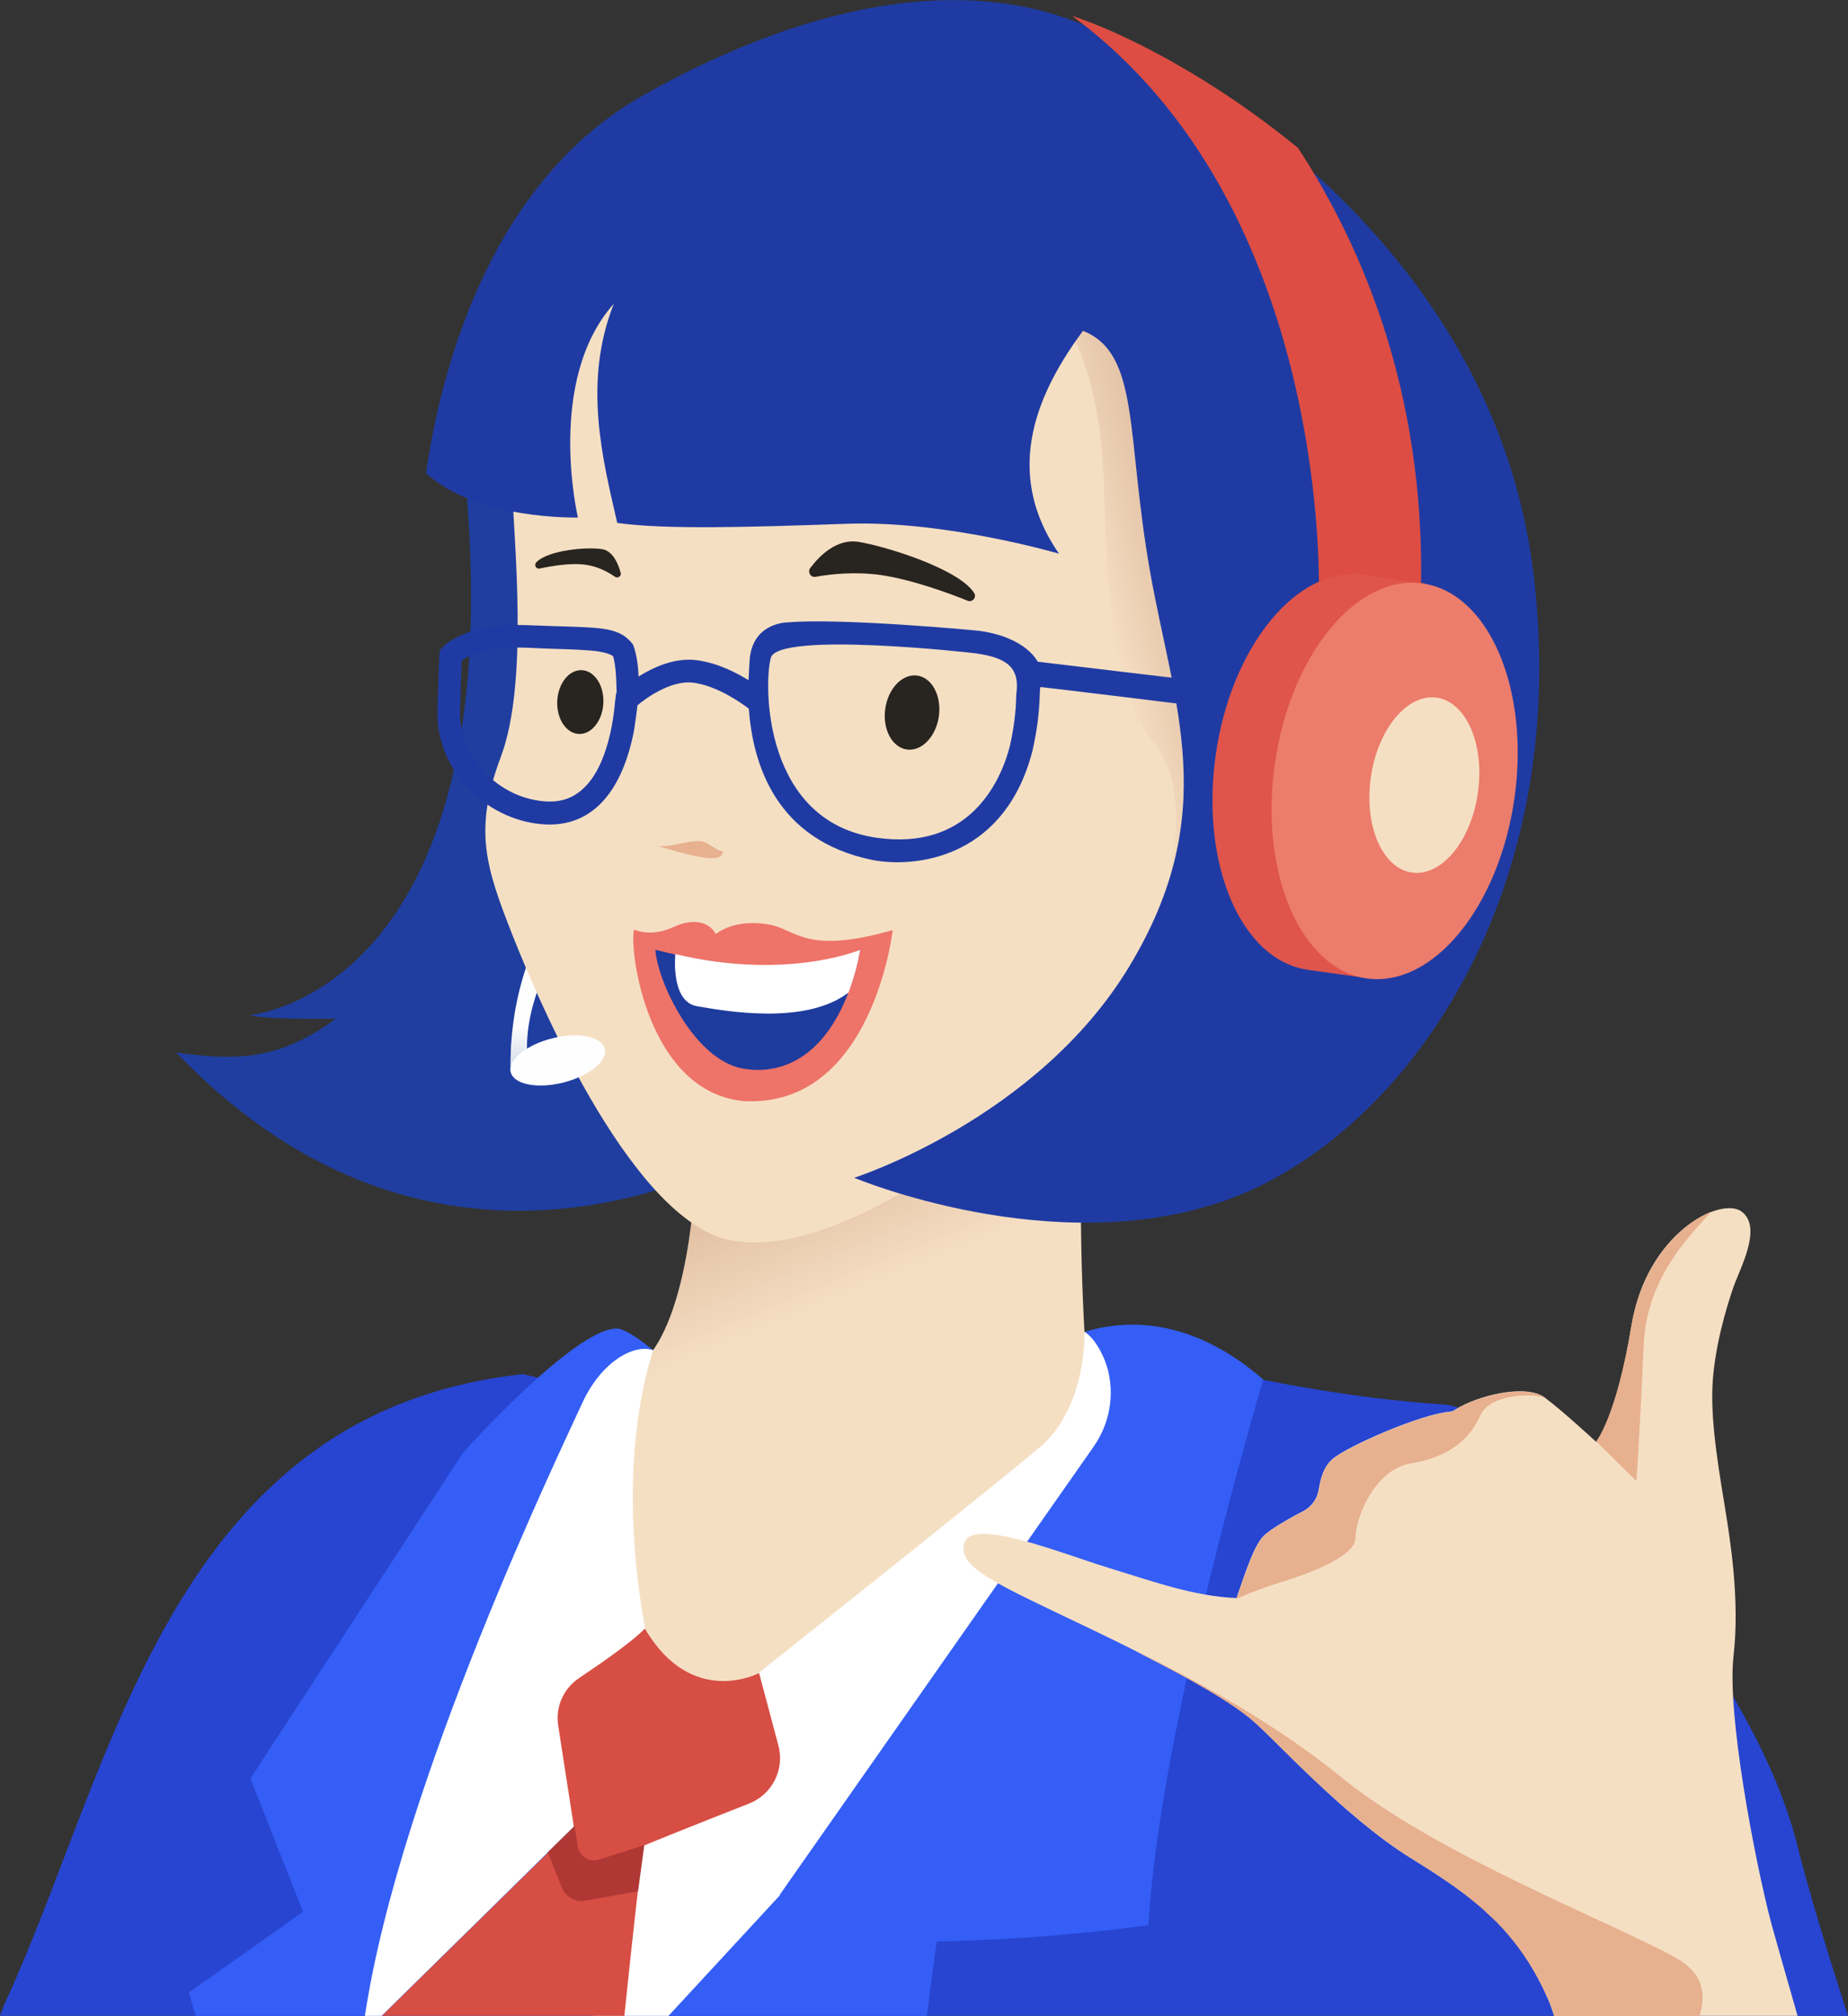 <?xml version="1.0" encoding="utf-8"?>
<!-- Generator: Adobe Illustrator 23.0.0, SVG Export Plug-In . SVG Version: 6.00 Build 0)  -->
<svg version="1.1" id="Layer_1" xmlns="http://www.w3.org/2000/svg" xmlns:xlink="http://www.w3.org/1999/xlink" x="0px" y="0px"
	 viewBox="0 0 648.8 707.4" style="enable-background:new 0 0 648.8 707.4;" xml:space="preserve">
<rect x="0" y="0" width="648.8" height="707.4" fill="#333333" stroke="none"/>
<style type="text/css">
	.st0{fill:#2745D1;}
	.st1{fill:#345EF5;}
	.st2{fill:#F5DFC3;}
	.st3{fill:#FFFFFF;}
	.st4{fill:url(#SVGID_1_);}
	.st5{fill:#1F3EA0;}
	.st6{fill:#FFFEFF;}
	.st7{fill:url(#SVGID_2_);}
	.st8{fill:#EE7368;}
	.st9{fill:#1E3B9E;}
	.st10{fill:#28241F;}
	.st11{fill:#1F3BA3;}
	.st12{fill:#E7B08F;}
	.st13{fill:url(#SVGID_3_);}
	.st14{fill:#DD4D43;}
	.st15{fill:#DF544B;}
	.st16{fill:#EC7C6B;}
	.st17{fill:#D74E44;}
	.st18{fill:#AF3835;}
</style>
<g>
	<path class="st0" d="M648.8,707.4c-7.2-22.2-13.7-43.5-18-60.6c-16-63.8-94-152.1-124.6-154c-30.6-1.9-62.7-8.6-62.7-8.6
		l-217.2,22.6c0,0,19.5-9.6-42.6-24.6C60,495.6,40.2,619,2.2,701.9c-0.8,1.7-1.5,3.5-2.2,5.5H648.8z"/>
	<path class="st1" d="M68.7,707.4h256.7c1.9-15.2,3.5-26.1,3.5-26.1s34.8-0.3,74.3-5.7c3.8-69.2,40.3-191.5,40.3-191.5
		c-41.1-35.7-75.5-10.8-75.3-10.8l-65.5,20.3l-69.3-16.3c0,0-12-10.9-16.8-11.1c-14.8-0.2-53.9,43.4-53.9,43.4L87.9,624.1l18.5,46.8
		l-40.1,28.3C66.3,699.2,66.3,699.2,68.7,707.4z"/>
	<path class="st2" d="M243.6,419.4c0,0-3.2,60.9-27.7,63.5c-10.9,33.2-7,71.1-6.7,72.5c0.3,1.3,10.8,47.6,10.8,47.6
		s49.2,2.6,50.3,2.4c1.1-0.2,47.9-26.5,47.9-26.5l65.5-72.4c0,0-11.9-110.1,4.3-170.9s-31.5-11.6-31.5-11.6L243.6,419.4z"/>
	<path class="st3" d="M380.7,467.3c0,0,1.1,25-14.5,39.6c-20.9,17.7-119.7,95.9-119.7,95.9l27.2,62.2L384,507.6
		c6.9-9.9,8-22.9,2.4-33.4C384.8,471.2,383,468.8,380.7,467.3z"/>
	
		<linearGradient id="SVGID_1_" gradientUnits="userSpaceOnUse" x1="398.062" y1="330.001" x2="371.055" y2="271.986" gradientTransform="matrix(-0.999 -4.679534e-02 4.679534e-02 -0.999 662.052 742.463)">
		<stop  offset="0" style="stop-color:#C1876B;stop-opacity:0.5"/>
		<stop  offset="1" style="stop-color:#C1876B;stop-opacity:0"/>
	</linearGradient>
	<path class="st4" d="M243.6,419.4c0,0-3.2,60.9-27.7,63.5c-10.9,33.2-7,71.1-6.7,72.5c0.3,1.3,10.8,47.6,10.8,47.6
		s49.2,2.6,50.3,2.4c1.1-0.2,47.9-26.5,47.9-26.5l65.5-72.4c0,0-11.9-110.1,4.3-170.9s-31.5-11.6-31.5-11.6L243.6,419.4z"/>
	<path class="st5" d="M276.9,396.6c0,0-113.1,79.1-215.1-27.3c24.9,3.8,38.5,0.9,56.1-11.8c-27.5,0.3-30.1-1.3-30.1-1.3
		s91-7.7,75.9-184.5c60.9-130.3,76-120.6,76-120.6l83.1,110.9L276.9,396.6z"/>
	<path class="st6" d="M199.1,311.1l6.1,4.7c-12.4,19.7-22.9,39.4-19.6,59.7l-6.3,0.7C178.7,351,186.2,329.8,199.1,311.1z"/>
	<path class="st2" d="M455.5,280.7c-1.3,1.8-21.6,59.6-70.7,93s-92.3,66.7-126.9,61.8c-34.7-4.9-68.1-82.4-77.8-106.9
		c-9.7-24.6-13.9-37.3-4.2-63.2s4.6-75.1,3.7-97.4c-0.9-22.3,59.7-100.6,59.7-100.6l87.5-4.8l115.1,30.9L455.5,280.7z"/>
	
		<linearGradient id="SVGID_2_" gradientUnits="userSpaceOnUse" x1="281.864" y1="484.231" x2="320.541" y2="468.894" gradientTransform="matrix(-0.99 -0.14 0.14 -0.99 643.339 743.24)">
		<stop  offset="0" style="stop-color:#C1876B;stop-opacity:0.5"/>
		<stop  offset="1" style="stop-color:#C1876B;stop-opacity:0"/>
	</linearGradient>
	<path class="st7" d="M406.1,262.1c-13.7-17.1-17.3-41.8-18.5-90.5c-1.2-48.6-17.3-63-17.3-63l12.6-10.3l45.7-1.6l17.9,59.5l0,0
		l9,124.6c-1.3,1.8-21.6,59.6-70.7,93C415.4,317.4,418.3,277.3,406.1,262.1z"/>
	<path class="st8" d="M313.4,326.4c0,0-7,62.3-52.2,60c-33.8-3.1-40.4-52.8-38.6-60.2c0,0,5.7,2.9,13.9-0.9
		c8.1-3.8,13.2-0.8,14.8,2.5c3-2.4,9.6-5.1,19.1-3.3C279.9,326.5,283.2,335,313.4,326.4z"/>
	<path class="st9" d="M302,333.3c0,0-23.3,12.6-71.9,0c0.7,11.1,13.6,38.7,30.8,41.7S295.5,366.6,302,333.3z"/>
	<path class="st3" d="M237.1,334.8c39.3,9.4,64.9-1.5,64.9-1.5c-1,5.6-2.4,10.5-4.1,15c-15.3,11.7-43.8,6.4-53.2,4.8
		C235.3,351.5,237.1,334.8,237.1,334.8z"/>
	<ellipse transform="matrix(0.14 -0.99 0.99 0.14 27.878 532.04)" class="st10" cx="320.2" cy="250" rx="13.1" ry="9.5"/>
	
		<ellipse transform="matrix(4.955492e-02 -0.999 0.999 4.955492e-02 -52.508 437.553)" class="st10" cx="203.6" cy="246.4" rx="11.2" ry="8.1"/>
	<path class="st10" d="M342,208.1c1,1.6-0.7,3.4-2.3,2.7c-5.9-2.4-19.4-7.4-30.4-9c-9.3-1.3-17.8-0.3-22.9,0.6
		c-1.8,0.4-3-1.7-1.9-3.1c3.2-4.3,9.2-10.2,16.6-9.2C310.8,191.6,336.8,199.7,342,208.1z"/>
	<path class="st10" d="M188.3,197.3c-0.9,1-0.1,2.5,1.2,2.2c3.7-0.8,11-2.1,16.2-1.3c4.3,0.6,7.9,2.6,10.2,4.2c1,0.7,2.4-0.3,2-1.4
		c-0.9-3.4-2.9-7.8-6.6-8.3C206.4,191.9,192.7,192.9,188.3,197.3z"/>
	<path class="st11" d="M371.8,194.3c0,0-39.8-11.7-74.3-10.5s-63.9,2.1-80.8-0.3c-5-21.9-12.2-49.2-1.2-76.9
		c-24,26.9-12.6,75-12.6,75s-35.5,1-53.3-15.6c4.5-31.7,20.4-101.1,76.3-132.6S334.5-8.2,376,7s148.4,78.5,162.4,194.4
		c14,115.9-47.7,198.6-108.3,219.9s-130.2-8-130.2-8s64.2-20.5,96.6-74.2s15.6-91.2,7.2-138.9c-8.4-47.6-3.4-76.2-23.5-84.1
		C365.3,136.3,351.2,164.6,371.8,194.3z"/>
	<path class="st11" d="M342.8,229.3L342.8,229.3c-1.1-0.2-69.8-7.9-72.2,1.6c-2.5,9.5-2.6,57.5,37.3,63.1
		c31.7,4.5,43.2-18.6,46.7-32.4c2-9,2.1-14.9,2.2-18C358.2,233.9,353,230.8,342.8,229.3 M210.1,228.6c-3.5-0.5-8.4-0.7-15.3-0.9
		c-2.9-0.1-6.1-0.2-9.7-0.4c-13.8-0.5-20.4,2.7-23,4.5c-0.1,2.7-0.3,7.9-0.6,17.7c-0.4,15.1,12,29.3,27.8,31.5
		c6.8,1,12-0.6,16.3-5.1c4.3-4.4,7.4-11.8,9.2-21.2c0.5-2.8,0.9-5.5,1.1-8.1l0.4-3.3l0.2-0.2l-0.2-5.5c-0.2-3.8-0.7-6.3-1.1-7.4
		C214.2,229.6,213,229.1,210.1,228.6 M344,221.4c16.4,2.3,20.3,10.8,20.3,10.8l70.4,8.4l-3.3,8.5c0,0-65.2-8-66-8
		c-0.8,0.1,0.5,7.1-2.9,22.3c-9.4,36.6-38.9,40.9-54.3,38.7c-0.6-0.1-1.2-0.2-1.8-0.3c-34.1-6.9-42.1-33.8-43.5-53.1
		c-3.1-2.4-11.3-8-19.3-9.1c-8.4-1.2-17.9,6.3-19.8,7.9c-0.3,2.7-0.7,5.7-1.2,8.8c-4,20.9-14.6,35.5-34.4,32.7s-35.2-20.3-34.6-39.6
		c0.5-19.3,0.8-21.1,0.8-21.1s6.4-9.9,31.1-8.9c12.6,0.5,20.4,0.5,25.9,1.2c5.2,0.7,8.2,2.2,10.8,5.5c0,0,1.7,3.6,2,11.3
		c5.1-3.2,12.8-6.8,20.6-5.7c7.3,1,13.8,4.4,18,7c0.1-2.9,0.3-5.4,0.4-7.3c1.1-13.2,13.5-13,13.5-13
		C295,216.8,342.8,221.2,344,221.4L344,221.4z"/>
	<path class="st12" d="M243.9,295.2c5.2-0.5,5.6,2.7,10,3.6c-0.2,0.5-0.3,1-0.6,1.3c-2.2,3.6-21.6-3.2-22.4-3.2l0,0
		C235.1,297.3,240.1,295.5,243.9,295.2z"/>
	
		<linearGradient id="SVGID_3_" gradientUnits="userSpaceOnUse" x1="499.628" y1="305.039" x2="500.816" y2="315.979" gradientTransform="matrix(-0.99 -0.14 0.14 -0.99 643.339 743.24)">
		<stop  offset="0" style="stop-color:#DAE1EA;stop-opacity:0.9"/>
		<stop  offset="1" style="stop-color:#DAE1EA;stop-opacity:0"/>
	</linearGradient>
	<path class="st13" d="M199.1,311.1l6.1,4.7c-12.4,19.7-22.9,39.4-19.6,59.7l-6.3,0.7C178.7,351,186.2,329.8,199.1,311.1z"/>
	<ellipse transform="matrix(0.97 -0.244 0.244 0.97 -84.812 58.945)" class="st6" cx="195.7" cy="372.1" rx="17" ry="8"/>
	<path class="st14" d="M455.7,51.9C426.9,28.3,398,13.4,380.5,7c-1.3-0.5-2.7-1-4.1-1.4C468.3,73.2,463,209.6,463,209.6
		s4.6,32,35.6,5C502.1,141,478.5,86.7,455.7,51.9z"/>
	<path class="st15" d="M478.7,201.7c0.2,0,0.3,0,0.5,0.1l0,0l20.8,2.9l-1.3,9.5c10.8,13.8,15.9,37.2,12.3,62.7s-15.1,46.5-29.3,56.9
		l-1.3,9.5l-20.8-2.9l0,0c-0.2,0-0.3,0-0.5-0.1c-23.3-3.3-37.7-36.9-32.3-75.3S455.6,198.4,478.7,201.7z"/>
	<ellipse transform="matrix(0.14 -0.99 0.99 0.14 149.919 720.499)" class="st16" cx="489.7" cy="273.9" rx="70" ry="42.5"/>
	<ellipse transform="matrix(0.14 -0.99 0.99 0.14 157.404 732.057)" class="st2" cx="500.1" cy="275.4" rx="31" ry="19"/>
	<path class="st2" d="M384.1,572.2c33.7,16.2,49.3,25.6,56.3,32c7.1,6.3,31.9,33.5,54.5,47.6c22.8,14.1,37.6,24.8,48.4,49.3
		c0.8,1.8,1.6,3.9,2.3,6.3h85.5c-3.8-13.2-7.3-25.5-9.3-32.7c-5.9-22.6-15.5-73.4-13.2-93.4s-1.2-41-2.9-51.7
		c-1.7-10.6-5.1-29.2-4.5-42.9c0.6-13.8,5-28.1,7.3-34.8c2.3-6.7,10.4-21.1,3-26.7c-7.3-5.5-33.4,7.4-38.7,39.9
		c-5.3,32.4-12.4,40.9-12.4,40.9s-11.3-10.5-18.1-15.6c-6.6-4.9-23.8-0.7-31.6,4.4c-0.5,0.4-1.1,0.5-1.8,0.6
		c-10,0.8-35.9,12.1-41.1,16.6c-3.2,2.8-4.2,7-4.8,10.6c-0.5,3.3-2.5,6.1-5.5,7.7c-4.9,2.5-12,6.6-14.1,8.9
		c-3.1,3.4-5.8,11.4-9.3,21.6c-15.3-0.7-29.1-5.8-45.5-10.8c-16.4-5.1-47.2-17.5-50-8.6C335.8,550.2,350.4,556,384.1,572.2z"/>
	<path class="st12" d="M600.8,425.2c-6.3,7.3-22.6,22.2-23.7,46.5c-1.8,39-2.6,48-2.6,48l-14.1-13.9c0,0,7.1-8.5,12.4-40.9
		C576.8,442.5,590.4,429.3,600.8,425.2z"/>
	<path class="st12" d="M443.5,539.3c2.1-2.3,9.2-6.5,14.1-8.9c3-1.6,5-4.4,5.5-7.7c0.6-3.6,1.6-7.8,4.8-10.6
		c5.2-4.5,31.2-15.8,41.1-16.6c0.7-0.1,1.3-0.2,1.8-0.6c7.8-5.1,25.1-9.3,31.6-4.4c-4.3-1.7-19.5-1.4-22.8,6.4
		c-3.4,7.9-10.9,14.5-24.1,16.6c-13.2,2.1-19.7,19.8-19.6,26.1c0,6.3-14.6,12-25.8,15.5c-11.2,3.5-16,6-16,6
		C437.7,550.7,440.5,542.6,443.5,539.3z"/>
	<path class="st12" d="M495,651.8c2.1,1.3,4.2,2.6,6.2,3.9c1.4,0.8,2.6,1.6,3.9,2.5c0.6,0.4,1.3,0.9,1.8,1.3
		c1.3,0.8,2.5,1.6,3.7,2.5c0.6,0.4,1.2,0.9,1.7,1.3c1.2,0.9,2.3,1.7,3.4,2.6c0.6,0.4,1.1,0.9,1.6,1.3c1.1,0.9,2.1,1.7,3.2,2.7
		c0.5,0.4,1.1,1,1.5,1.4c1.1,1,2,1.9,3,2.8c0.5,0.5,1,0.9,1.4,1.5c1,0.9,1.9,2,2.8,3c5.4,6.3,10.1,13.5,14.2,22.7
		c0.8,1.8,1.6,3.9,2.3,6.3h50.9c2.4-7.7,1.7-15.2-8.8-20.9c-23.4-12.7-84.1-36.3-116.6-62.8s-72.7-44.5-72.7-44.5
		c23.9,12,35.9,19.6,41.9,25C447.6,610.5,472.4,637.7,495,651.8z"/>
	<path class="st3" d="M234.7,707.4l39.1-42.3l-0.8-44.9c0,0-13.8,3.4-15.2,3.6c-1.4,0.2-26.8,1.4-27.8,1.7s-21.3,34.3-21.3,34.3
		l-0.4,47.6H234.7z"/>
	<path class="st3" d="M134,707.4c27.3-26.8,67.4-66.3,67.4-66.3l27.8-57.1c0,0-15.9-58.9,0.1-110.2c-6.6-2.3-18.2,3.9-24.9,18.6
		c-6.5,14.3-64.1,133.5-76.3,215.1H134z"/>
	<path class="st17" d="M134.1,707.4h85.1c2.6-25.2,6.3-59.4,7-59.8c0.7-0.4,22-8.9,36.8-14.7c8.1-3.2,12.5-11.9,10.3-20.3l-6.8-25.5
		c0,0-23.6,12.6-40.1-15.6c-4.3,4.5-15.1,12-23,17.3c-5.6,3.7-8.5,10.3-7.4,16.9l5.5,35.5L134.1,707.4z"/>
	<path class="st18" d="M192.3,650l5,12.5c1.3,3.2,4.7,5.1,8.1,4.5l18.6-3.3l2.2-16.2l-16,5.1c-3.3,1-6.7-1.1-7.3-4.5l-1.2-7.3
		L192.3,650z"/>
</g>
</svg>
